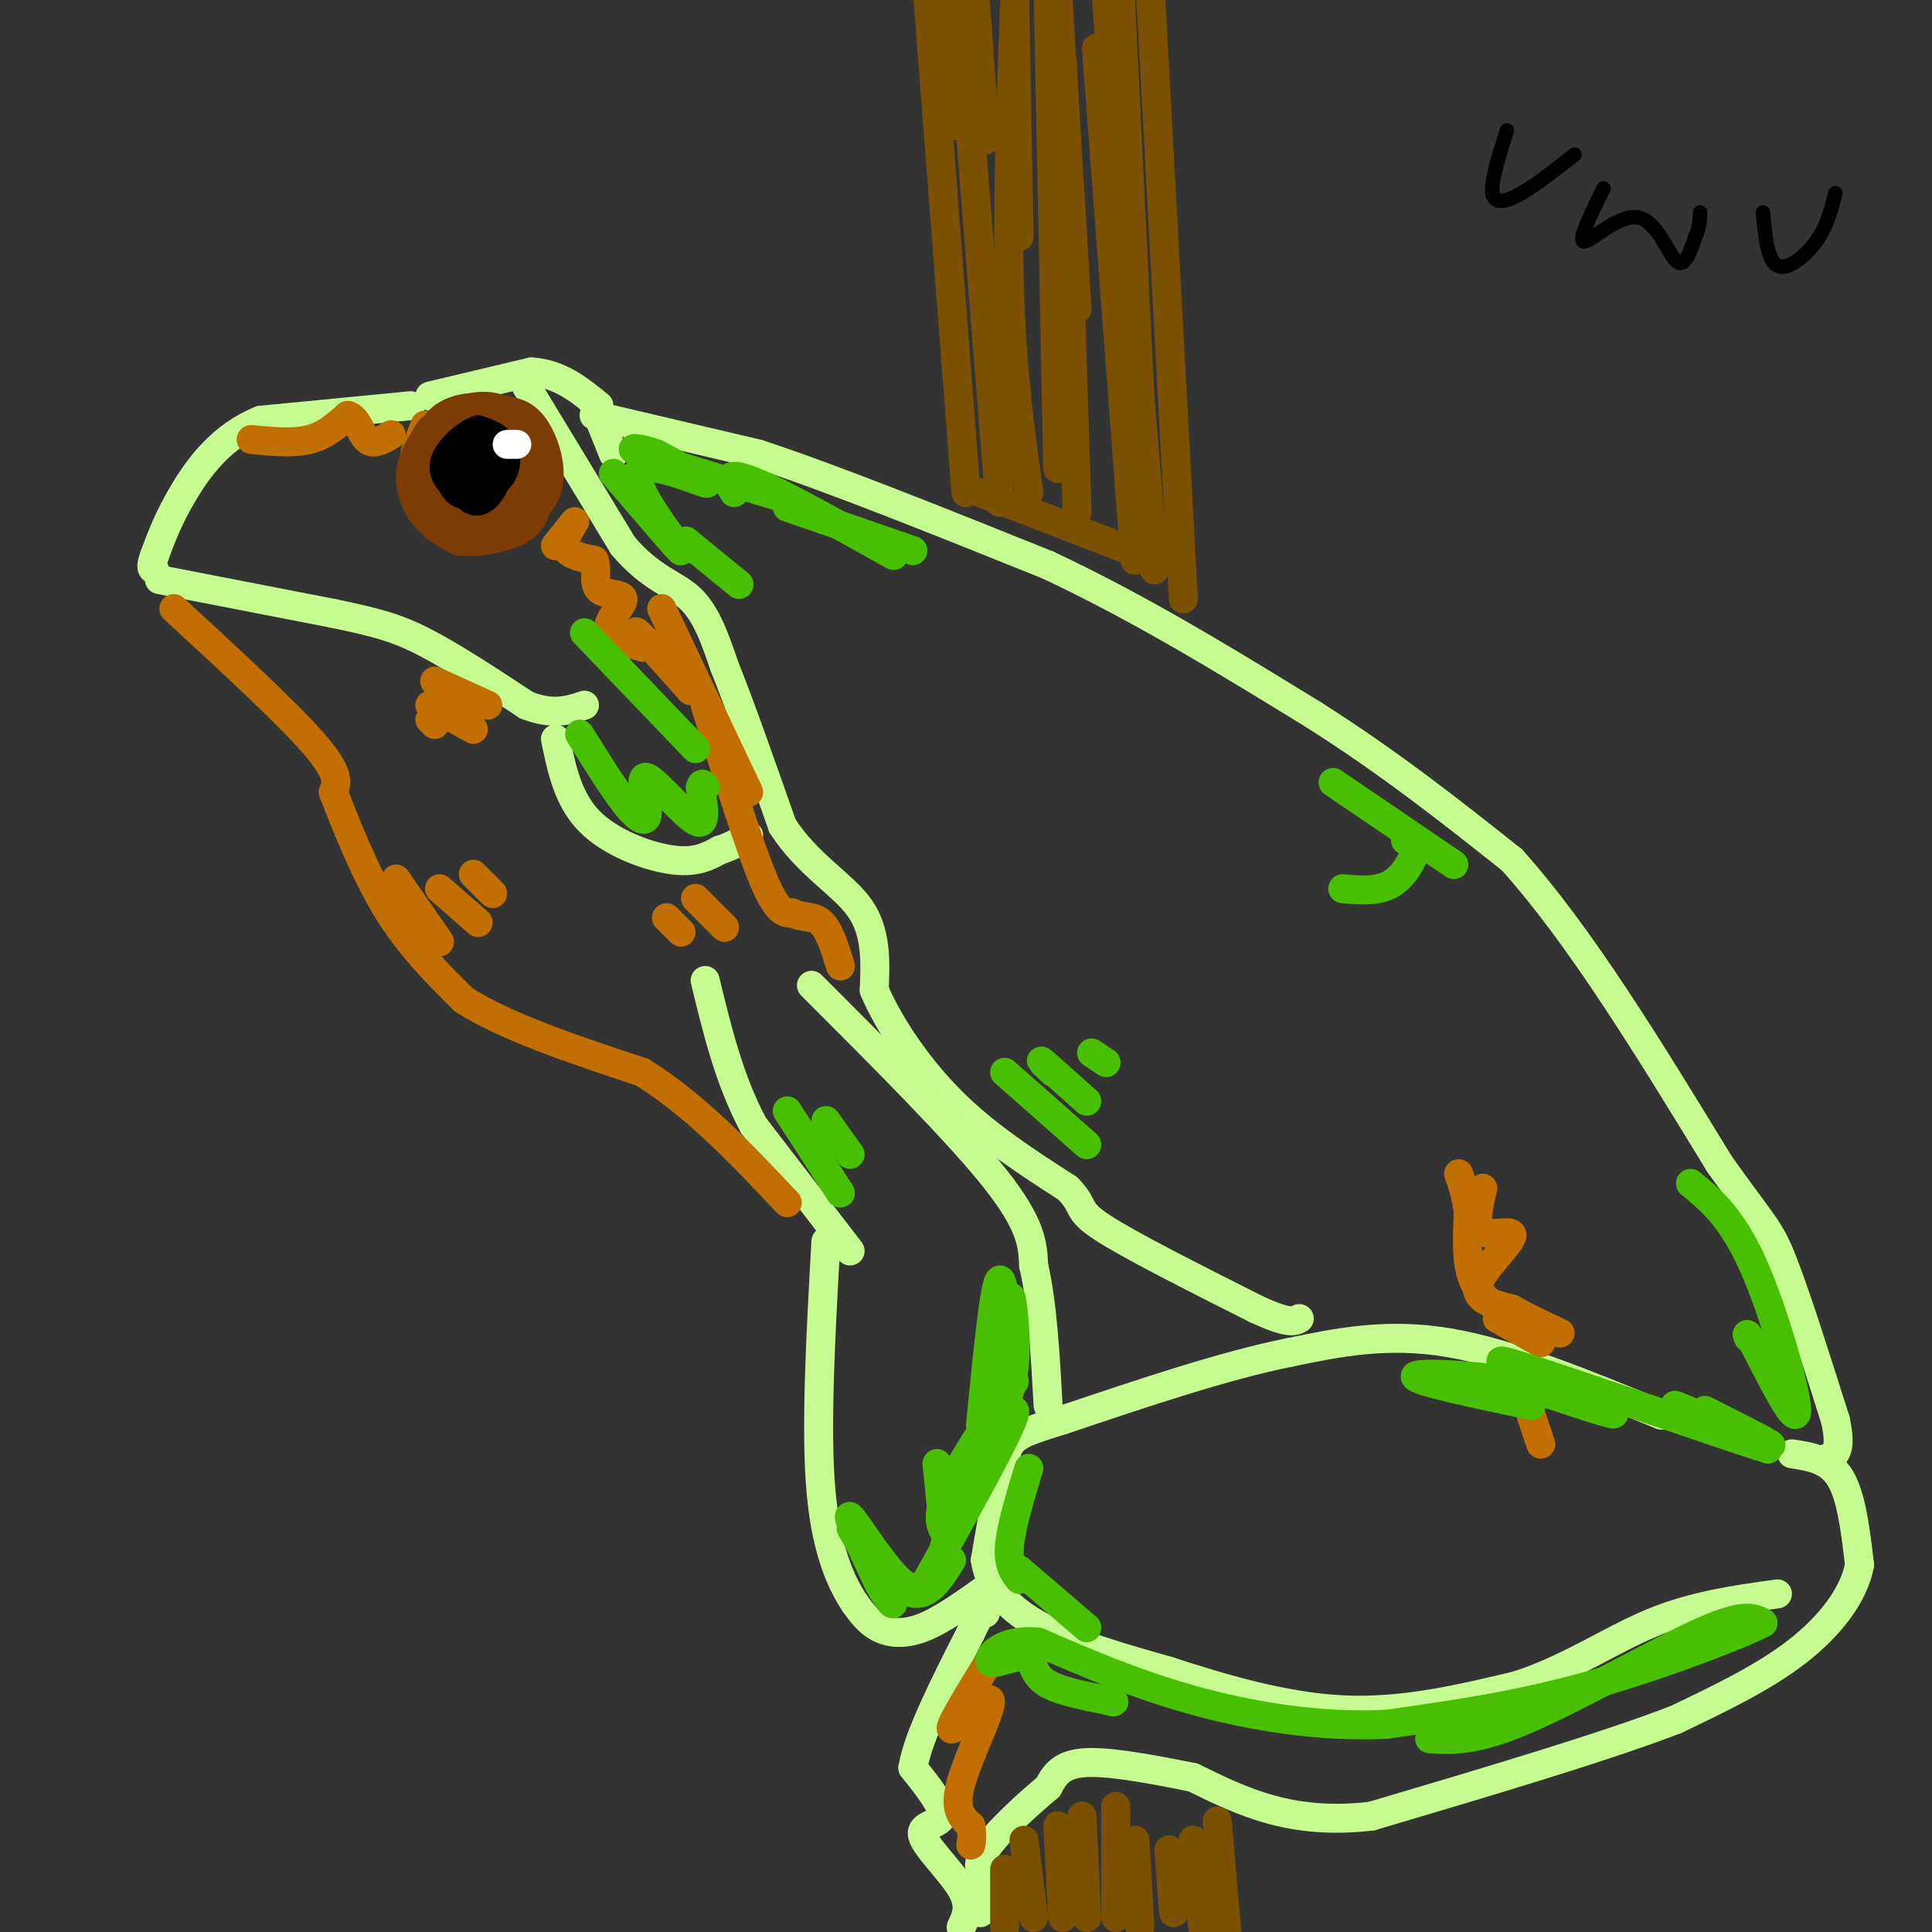 <svg viewBox='0 0 400 400' version='1.1' xmlns='http://www.w3.org/2000/svg' xmlns:xlink='http://www.w3.org/1999/xlink'><rect x="0" y="0" width="400" height="400" fill="#333333" stroke="none"/><g fill='none' stroke='#C6FB91' stroke-width='6' stroke-linecap='round' stroke-linejoin='round'><path d='M85,84c0.000,0.000 -31.000,3.000 -31,3'/><path d='M54,87c-8.111,3.222 -12.889,9.778 -16,15c-3.111,5.222 -4.556,9.111 -6,13'/><path d='M32,115c-1.000,2.667 -0.500,2.833 0,3'/><path d='M89,82c0.000,0.000 21.000,-5.000 21,-5'/><path d='M110,77c5.833,0.333 9.917,3.667 14,7'/><path d='M123,84c0.000,0.000 4.000,10.000 4,10'/><path d='M123,86c0.000,0.000 34.000,8.000 34,8'/><path d='M157,94c15.667,5.167 37.833,14.083 60,23'/><path d='M217,117c19.167,9.000 37.083,20.000 55,31'/><path d='M272,148c16.000,10.167 28.500,20.083 41,30'/><path d='M313,178c14.000,15.500 28.500,39.250 43,63'/><path d='M356,241c9.089,12.778 10.311,13.222 13,20c2.689,6.778 6.844,19.889 11,33'/><path d='M380,294c1.500,6.833 -0.250,7.417 -2,8'/><path d='M109,80c0.000,0.000 20.000,33.000 20,33'/><path d='M129,113c5.911,6.956 10.689,7.844 14,11c3.311,3.156 5.156,8.578 7,14'/><path d='M150,138c3.167,7.833 7.583,20.417 12,33'/><path d='M162,171c5.289,8.156 12.511,12.044 16,17c3.489,4.956 3.244,10.978 3,17'/><path d='M181,205c2.956,6.956 8.844,15.844 16,23c7.156,7.156 15.578,12.578 24,18'/><path d='M221,246c3.867,3.822 1.533,4.378 7,8c5.467,3.622 18.733,10.311 32,17'/><path d='M260,271c6.833,3.167 7.917,2.583 9,2'/><path d='M344,293c-15.583,-6.417 -31.167,-12.833 -44,-15c-12.833,-2.167 -22.917,-0.083 -33,2'/><path d='M267,280c-13.333,2.667 -30.167,8.333 -47,14'/><path d='M220,294c-9.800,3.022 -10.800,3.578 -12,8c-1.200,4.422 -2.600,12.711 -4,21'/><path d='M204,323c0.889,5.978 5.111,10.422 12,14c6.889,3.578 16.444,6.289 26,9'/><path d='M242,346c10.444,3.400 23.556,7.400 36,8c12.444,0.600 24.222,-2.200 36,-5'/><path d='M314,349c10.667,-3.400 19.333,-9.400 28,-13c8.667,-3.600 17.333,-4.800 26,-6'/><path d='M371,301c3.833,0.583 7.667,1.167 10,5c2.333,3.833 3.167,10.917 4,18'/><path d='M385,324c-1.156,6.178 -6.044,12.622 -13,18c-6.956,5.378 -15.978,9.689 -25,14'/><path d='M347,356c-14.667,5.667 -38.833,12.833 -63,20'/><path d='M284,376c-16.667,2.000 -26.833,-3.000 -37,-8'/><path d='M247,368c-10.556,-2.133 -18.444,-3.467 -23,-3c-4.556,0.467 -5.778,2.733 -7,5'/><path d='M217,370c-4.022,3.356 -10.578,9.244 -13,13c-2.422,3.756 -0.711,5.378 1,7'/><path d='M205,390c-0.167,2.167 -1.083,4.083 -2,6'/><path d='M199,399c1.060,-2.196 2.119,-4.393 0,-8c-2.119,-3.607 -7.417,-8.625 -8,-11c-0.583,-2.375 3.548,-2.107 4,-4c0.452,-1.893 -2.774,-5.946 -6,-10'/><path d='M189,366c1.000,-6.333 6.500,-17.167 12,-28'/><path d='M201,338c2.500,-5.333 2.750,-4.667 3,-4'/><path d='M204,329c-4.600,3.267 -9.200,6.533 -13,8c-3.800,1.467 -6.800,1.133 -9,0c-2.200,-1.133 -3.600,-3.067 -5,-5'/><path d='M177,332c-2.378,-3.578 -5.822,-10.022 -7,-23c-1.178,-12.978 -0.089,-32.489 1,-52'/><path d='M176,259c0.000,0.000 -20.000,-26.000 -20,-26'/><path d='M156,233c-5.000,-9.333 -7.500,-19.667 -10,-30'/><path d='M168,204c15.167,15.167 30.333,30.333 38,40c7.667,9.667 7.833,13.833 8,18'/><path d='M214,262c1.833,7.833 2.417,18.417 3,29'/><path d='M33,120c0.000,0.000 36.000,7.000 36,7'/><path d='M69,127c8.889,1.844 13.111,2.956 19,6c5.889,3.044 13.444,8.022 21,13'/><path d='M109,146c5.500,2.167 8.750,1.083 12,0'/><path d='M115,153c1.289,6.244 2.578,12.489 7,17c4.422,4.511 11.978,7.289 17,8c5.022,0.711 7.511,-0.644 10,-2'/><path d='M149,176c2.667,-0.833 4.333,-1.917 6,-3'/></g>
<g fill='none' stroke='#C26F01' stroke-width='6' stroke-linecap='round' stroke-linejoin='round'><path d='M52,91c4.333,0.417 8.667,0.833 12,0c3.333,-0.833 5.667,-2.917 8,-5'/><path d='M72,86c1.911,0.378 2.689,3.822 4,5c1.311,1.178 3.156,0.089 5,-1'/><path d='M115,113c2.044,-2.600 4.089,-5.200 4,-5c-0.089,0.200 -2.311,3.200 -2,5c0.311,1.800 3.156,2.400 6,3'/><path d='M123,116c0.781,1.785 -0.265,4.746 1,6c1.265,1.254 4.841,0.799 5,2c0.159,1.201 -3.097,4.057 -3,6c0.097,1.943 3.549,2.971 7,4'/><path d='M133,134c0.378,-0.578 -2.178,-4.022 -1,-3c1.178,1.022 6.089,6.511 11,12'/><path d='M137,126c0.000,0.000 18.000,38.000 18,38'/><path d='M146,146c4.500,14.417 9.000,28.833 12,36c3.000,7.167 4.500,7.083 6,7'/><path d='M164,189c2.089,1.133 4.311,0.467 6,2c1.689,1.533 2.844,5.267 4,9'/><path d='M313,273c-3.250,-2.167 -6.500,-4.333 -8,-8c-1.500,-3.667 -1.250,-8.833 -1,-14'/><path d='M304,251c-0.500,-3.667 -1.250,-5.833 -2,-8'/><path d='M307,246c-0.929,3.958 -1.857,7.917 0,9c1.857,1.083 6.500,-0.708 6,1c-0.500,1.708 -6.143,6.917 -7,10c-0.857,3.083 3.071,4.042 7,5'/><path d='M313,271c2.833,1.667 6.417,3.333 10,5'/><path d='M310,273c0.000,0.000 9.000,5.000 9,5'/><path d='M317,293c0.000,0.000 2.000,6.000 2,6'/><path d='M206,342c-4.899,7.893 -9.798,15.786 -9,16c0.798,0.214 7.292,-7.250 8,-6c0.708,1.250 -4.369,11.214 -6,17c-1.631,5.786 0.185,7.393 2,9'/><path d='M201,378c0.333,2.167 0.167,3.083 0,4'/><path d='M36,126c11.750,10.833 23.500,21.667 29,28c5.500,6.333 4.750,8.167 4,10'/><path d='M69,164c2.356,6.044 6.244,16.156 11,24c4.756,7.844 10.378,13.422 16,19'/><path d='M96,207c8.833,5.667 22.917,10.333 37,15'/><path d='M133,222c11.167,7.000 20.583,17.000 30,27'/><path d='M88,88c-1.667,4.167 -3.333,8.333 -2,12c1.333,3.667 5.667,6.833 10,10'/><path d='M96,110c2.167,1.833 2.583,1.417 3,1'/></g>
<g fill='none' stroke='#7C3B02' stroke-width='6' stroke-linecap='round' stroke-linejoin='round'><path d='M89,89c-1.867,2.911 -3.733,5.822 -4,9c-0.267,3.178 1.067,6.622 3,9c1.933,2.378 4.467,3.689 7,5'/><path d='M95,112c3.578,0.556 9.022,-0.556 12,-2c2.978,-1.444 3.489,-3.222 4,-5'/><path d='M111,105c1.156,-1.533 2.044,-2.867 1,-6c-1.044,-3.133 -4.022,-8.067 -7,-13'/><path d='M105,86c-4.089,-2.485 -10.811,-2.197 -14,1c-3.189,3.197 -2.843,9.304 -2,13c0.843,3.696 2.185,4.980 4,6c1.815,1.020 4.104,1.775 7,1c2.896,-0.775 6.399,-3.078 8,-5c1.601,-1.922 1.301,-3.461 1,-5'/><path d='M109,97c0.249,-2.785 0.370,-7.248 -2,-10c-2.370,-2.752 -7.231,-3.792 -11,-2c-3.769,1.792 -6.445,6.417 -7,10c-0.555,3.583 1.013,6.125 4,8c2.987,1.875 7.394,3.082 10,3c2.606,-0.082 3.410,-1.455 4,-4c0.590,-2.545 0.967,-6.262 0,-9c-0.967,-2.738 -3.276,-4.497 -5,-5c-1.724,-0.503 -2.862,0.248 -4,1'/><path d='M98,89c-1.665,0.895 -3.827,2.633 -4,5c-0.173,2.367 1.644,5.365 4,7c2.356,1.635 5.253,1.908 6,-1c0.747,-2.908 -0.655,-8.995 -3,-10c-2.345,-1.005 -5.634,3.073 -5,6c0.634,2.927 5.191,4.702 7,3c1.809,-1.702 0.872,-6.881 -1,-8c-1.872,-1.119 -4.678,1.823 -5,4c-0.322,2.177 1.839,3.588 4,5'/><path d='M101,100c2.003,0.346 5.009,-1.288 5,-3c-0.009,-1.712 -3.033,-3.500 -5,-3c-1.967,0.500 -2.876,3.288 -1,5c1.876,1.712 6.536,2.346 8,0c1.464,-2.346 -0.268,-7.673 -2,-13'/><path d='M106,86c1.067,-0.067 4.733,6.267 5,11c0.267,4.733 -2.867,7.867 -6,11'/><path d='M105,108c0.929,1.071 6.250,-1.750 8,-6c1.750,-4.250 -0.071,-9.929 -2,-13c-1.929,-3.071 -3.964,-3.536 -6,-4'/></g>
<g fill='none' stroke='#000000' stroke-width='6' stroke-linecap='round' stroke-linejoin='round'><path d='M98,94c-2.198,0.153 -4.396,0.306 -5,2c-0.604,1.694 0.384,4.928 2,6c1.616,1.072 3.858,-0.019 5,-2c1.142,-1.981 1.183,-4.852 0,-6c-1.183,-1.148 -3.592,-0.574 -6,0'/><path d='M94,94c-0.522,2.064 1.174,7.224 3,9c1.826,1.776 3.782,0.169 5,-2c1.218,-2.169 1.698,-4.901 1,-7c-0.698,-2.099 -2.572,-3.565 -4,-4c-1.428,-0.435 -2.408,0.161 -3,2c-0.592,1.839 -0.796,4.919 -1,8'/><path d='M95,100c0.668,2.105 2.839,3.368 5,2c2.161,-1.368 4.313,-5.368 4,-8c-0.313,-2.632 -3.089,-3.895 -5,-4c-1.911,-0.105 -2.955,0.947 -4,2'/><path d='M95,92c-1.111,1.467 -1.889,4.133 -1,6c0.889,1.867 3.444,2.933 6,4'/><path d='M99,102c2.000,-1.089 4.000,-2.178 5,-4c1.000,-1.822 1.000,-4.378 0,-6c-1.000,-1.622 -3.000,-2.311 -5,-3'/><path d='M99,89c-2.556,0.778 -6.444,4.222 -7,7c-0.556,2.778 2.222,4.889 5,7'/></g>
<g fill='none' stroke='#FFFFFF' stroke-width='6' stroke-linecap='round' stroke-linejoin='round'><path d='M107,92c0.000,0.000 -2.000,0.000 -2,0'/></g>
<g fill='none' stroke='#7C5002' stroke-width='6' stroke-linecap='round' stroke-linejoin='round'><path d='M252,377c0.000,0.000 2.000,23.000 2,23'/><path d='M208,387c0.000,0.000 0.000,12.000 0,12'/><path d='M212,381c0.000,0.000 2.000,16.000 2,16'/><path d='M219,378c0.000,0.000 1.000,19.000 1,19'/><path d='M224,376c0.000,0.000 1.000,21.000 1,21'/><path d='M231,374c0.000,0.000 0.000,23.000 0,23'/><path d='M235,381c0.000,0.000 1.000,18.000 1,18'/><path d='M242,383c0.000,0.000 1.000,13.000 1,13'/><path d='M247,381c0.000,0.000 2.000,18.000 2,18'/><path d='M200,102c0.000,0.000 -8.000,-104.000 -8,-104'/><path d='M245,124c0.000,0.000 -6.000,-111.000 -6,-111'/><path d='M239,13c-1.167,-21.000 -1.083,-18.000 -1,-15'/><path d='M203,102c0.000,0.000 31.000,12.000 31,12'/><path d='M207,104c0.000,0.000 -7.000,-88.000 -7,-88'/><path d='M213,102c-1.750,-12.667 -3.500,-25.333 -4,-42c-0.500,-16.667 0.250,-37.333 1,-58'/><path d='M223,106c0.000,0.000 -3.000,-93.000 -3,-93'/><path d='M235,116c0.000,0.000 -8.000,-106.000 -8,-106'/><path d='M239,118c0.000,0.000 -10.000,-119.000 -10,-119'/><path d='M198,26c0.000,0.000 -2.000,-29.000 -2,-29'/><path d='M204,29c0.000,0.000 -2.000,-28.000 -2,-28'/><path d='M211,49c0.000,0.000 -1.000,-54.000 -1,-54'/><path d='M223,64c0.000,0.000 -4.000,-65.000 -4,-65'/><path d='M222,97c0.000,0.000 -3.000,-83.000 -3,-83'/><path d='M219,97c0.000,0.000 -2.000,-99.000 -2,-99'/><path d='M237,103c0.000,0.000 -5.000,-103.000 -5,-103'/></g>
<g fill='none' stroke='#49BF01' stroke-width='6' stroke-linecap='round' stroke-linejoin='round'><path d='M127,98c7.411,8.667 14.821,17.333 14,16c-0.821,-1.333 -9.875,-12.667 -9,-16c0.875,-3.333 11.679,1.333 14,2c2.321,0.667 -3.839,-2.667 -10,-6'/><path d='M136,94c-3.511,-1.333 -7.289,-1.667 -3,0c4.289,1.667 16.644,5.333 29,9'/><path d='M152,102c-0.733,-1.178 -1.467,-2.356 -1,-3c0.467,-0.644 2.133,-0.756 8,2c5.867,2.756 15.933,8.378 26,14'/><path d='M163,105c0.000,0.000 26.000,9.000 26,9'/><path d='M210,286c-5.833,8.833 -11.667,17.667 -14,23c-2.333,5.333 -1.167,7.167 0,9'/><path d='M196,318c-0.434,2.892 -1.518,5.620 -3,8c-1.482,2.380 -3.360,4.410 -7,1c-3.640,-3.410 -9.040,-12.260 -10,-13c-0.960,-0.740 2.520,6.630 6,14'/><path d='M182,328c2.010,3.694 4.033,5.928 2,2c-2.033,-3.928 -8.124,-14.019 -8,-14c0.124,0.019 6.464,10.148 11,13c4.536,2.852 7.268,-1.574 10,-6'/><path d='M192,327c9.556,-17.067 19.111,-34.133 18,-35c-1.111,-0.867 -12.889,14.467 -15,17c-2.111,2.533 5.444,-7.733 13,-18'/><path d='M208,291c2.530,-6.120 2.355,-12.419 2,-17c-0.355,-4.581 -0.889,-7.444 -1,-4c-0.111,3.444 0.201,13.197 0,11c-0.201,-2.197 -0.915,-16.342 -2,-16c-1.085,0.342 -2.543,15.171 -4,30'/><path d='M195,313c0.000,0.000 -1.000,-10.000 -1,-10'/><path d='M213,304c-1.833,6.083 -3.667,12.167 -4,16c-0.333,3.833 0.833,5.417 2,7'/><path d='M211,325c0.000,0.000 14.000,12.000 14,12'/><path d='M353,292c8.022,4.044 16.044,8.089 13,7c-3.044,-1.089 -17.156,-7.311 -19,-8c-1.844,-0.689 8.578,4.156 19,9'/><path d='M366,300c-10.762,-3.345 -47.167,-16.208 -54,-18c-6.833,-1.792 15.905,7.488 21,10c5.095,2.512 -7.452,-1.744 -20,-6'/><path d='M313,286c-8.622,-1.422 -20.178,-1.978 -20,-1c0.178,0.978 12.089,3.489 24,6'/><path d='M350,245c4.289,3.533 8.578,7.067 13,17c4.422,9.933 8.978,26.267 9,30c0.022,3.733 -4.489,-5.133 -9,-14'/><path d='M363,278c-1.667,-2.500 -1.333,-1.750 -1,-1'/><path d='M296,360c4.733,0.267 9.467,0.533 20,-4c10.533,-4.533 26.867,-13.867 36,-18c9.133,-4.133 11.067,-3.067 13,-2'/><path d='M365,336c-4.111,2.222 -20.889,8.778 -36,13c-15.111,4.222 -28.556,6.111 -42,8'/><path d='M287,357c-14.000,0.667 -28.000,-1.667 -40,-5c-12.000,-3.333 -22.000,-7.667 -32,-12'/><path d='M215,340c-7.617,-0.823 -10.660,3.120 -10,4c0.660,0.880 5.024,-1.301 7,-1c1.976,0.301 1.565,3.086 4,5c2.435,1.914 7.718,2.957 13,4'/><path d='M229,352c2.333,0.667 1.667,0.333 1,0'/><path d='M142,112c0.000,0.000 11.000,9.000 11,9'/><path d='M120,152c3.695,5.931 7.391,11.863 10,15c2.609,3.137 4.132,3.480 4,1c-0.132,-2.480 -1.920,-7.783 0,-7c1.920,0.783 7.549,7.652 10,9c2.451,1.348 1.726,-2.826 1,-7'/><path d='M145,163c0.333,-1.167 0.667,-0.583 1,0'/><path d='M144,155c0.000,0.000 -23.000,-24.000 -23,-24'/><path d='M276,162c0.000,0.000 25.000,17.000 25,17'/><path d='M291,174c1.178,0.089 2.356,0.178 2,2c-0.356,1.822 -2.244,5.378 -5,7c-2.756,1.622 -6.378,1.311 -10,1'/><path d='M208,222c0.000,0.000 17.000,15.000 17,15'/><path d='M218,222c-1.583,-1.500 -3.167,-3.000 -2,-2c1.167,1.000 5.083,4.500 9,8'/><path d='M226,218c0.000,0.000 3.000,2.000 3,2'/><path d='M163,230c0.000,0.000 11.000,17.000 11,17'/><path d='M171,232c0.000,0.000 5.000,7.000 5,7'/></g>
<g fill='none' stroke='#C26F01' stroke-width='6' stroke-linecap='round' stroke-linejoin='round'><path d='M82,182c0.000,0.000 9.000,13.000 9,13'/><path d='M91,184c0.000,0.000 8.000,7.000 8,7'/><path d='M98,181c0.000,0.000 4.000,4.000 4,4'/><path d='M90,141c0.000,0.000 11.000,5.000 11,5'/><path d='M89,146c0.000,0.000 9.000,5.000 9,5'/><path d='M89,149c0.000,0.000 1.000,1.000 1,1'/><path d='M144,186c0.000,0.000 6.000,6.000 6,6'/><path d='M138,190c0.000,0.000 3.000,3.000 3,3'/></g>
<g fill='none' stroke='#000000' stroke-width='3' stroke-linecap='round' stroke-linejoin='round'><path d='M312,27c-1.689,5.311 -3.378,10.622 -3,13c0.378,2.378 2.822,1.822 6,0c3.178,-1.822 7.089,-4.911 11,-8'/><path d='M332,39c-2.720,5.512 -5.440,11.024 -4,11c1.440,-0.024 7.042,-5.583 11,-5c3.958,0.583 6.274,7.310 8,9c1.726,1.690 2.863,-1.655 4,-5'/><path d='M351,49c0.833,-1.667 0.917,-3.333 1,-5'/><path d='M365,44c0.467,4.978 0.933,9.956 3,11c2.067,1.044 5.733,-1.844 8,-5c2.267,-3.156 3.133,-6.578 4,-10'/></g>
</svg>